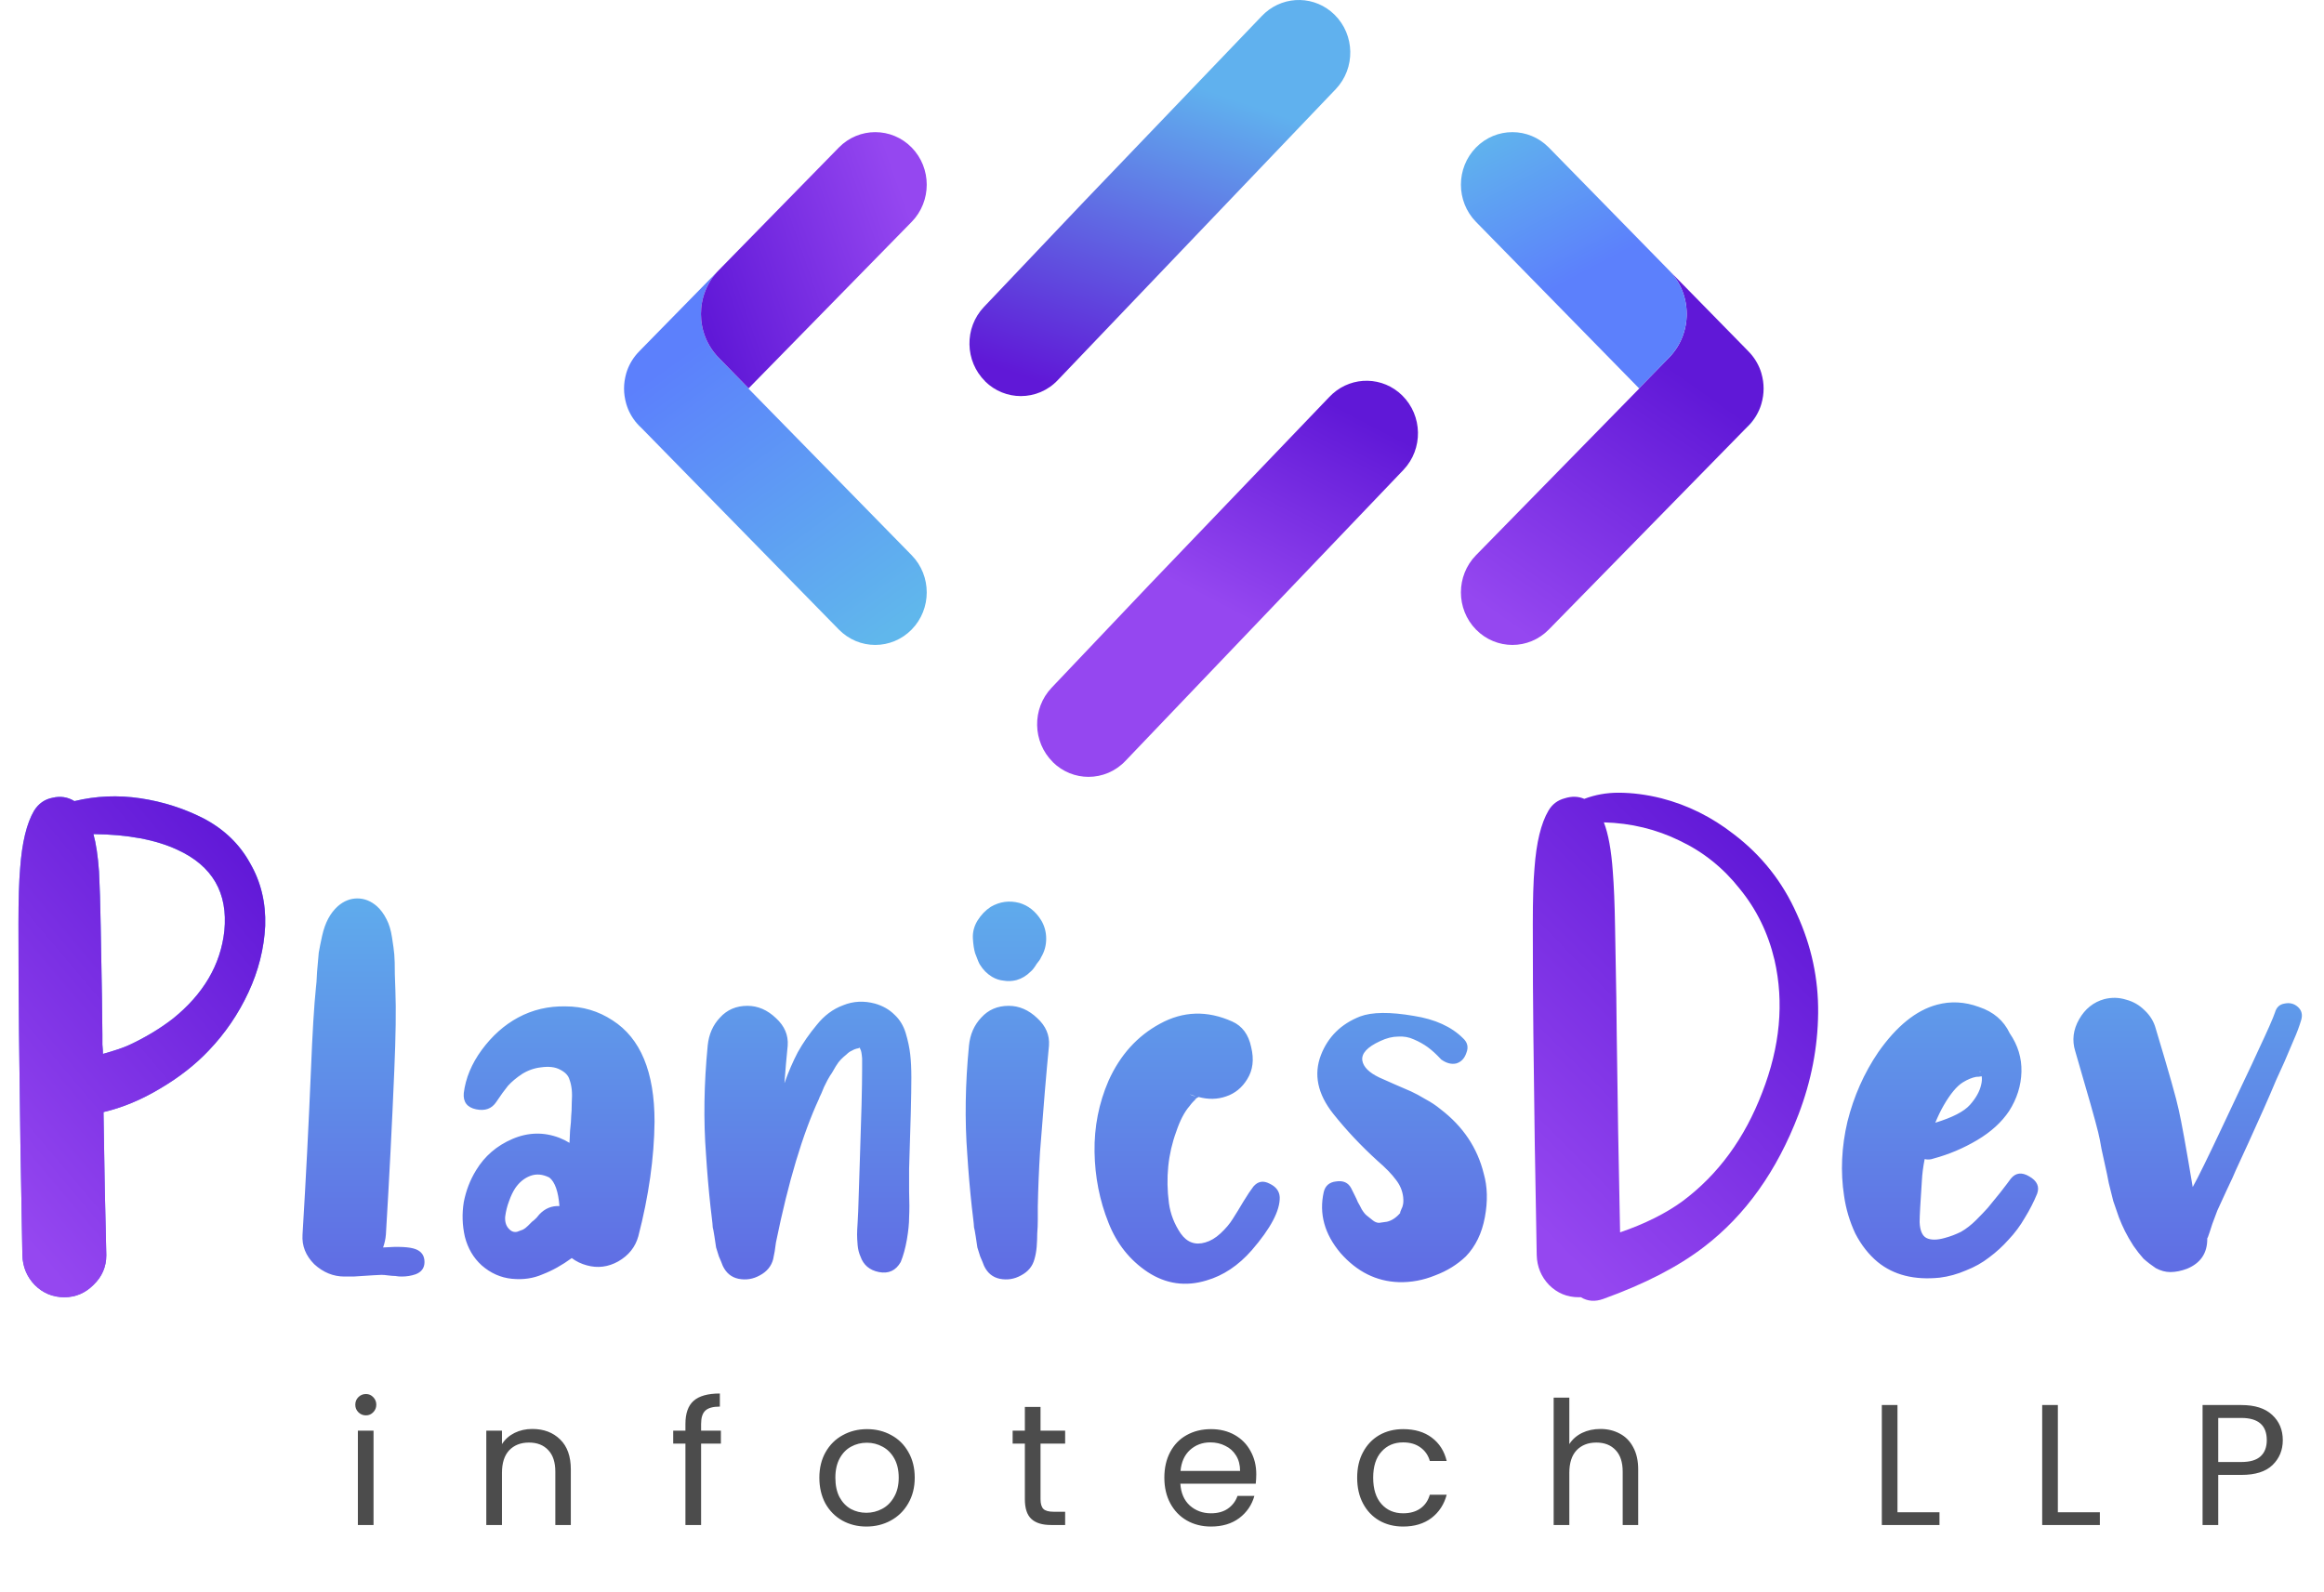 <svg xmlns="http://www.w3.org/2000/svg" width="108" height="74" viewBox="0 0 108 74" fill="none">
<path d="M0.858 42.932C0.858 41.823 0.884 40.965 0.936 40.358C1.023 39.162 1.239 38.269 1.586 37.68C1.794 37.351 2.08 37.151 2.444 37.082C2.808 36.995 3.146 37.047 3.458 37.238C4.463 36.995 5.486 36.952 6.526 37.108C7.566 37.264 8.545 37.576 9.464 38.044C10.417 38.547 11.137 39.24 11.622 40.124C12.125 40.991 12.359 41.961 12.324 43.036C12.272 44.093 12.012 45.125 11.544 46.13C11.076 47.135 10.461 48.037 9.698 48.834C9.074 49.493 8.32 50.082 7.436 50.602C6.569 51.122 5.694 51.486 4.81 51.694C4.845 54.155 4.888 56.374 4.94 58.35C4.94 58.887 4.741 59.347 4.342 59.728C3.961 60.109 3.51 60.3 2.99 60.3C2.453 60.3 1.993 60.109 1.612 59.728C1.248 59.347 1.057 58.887 1.04 58.35C0.971 54.866 0.919 51.443 0.884 48.08C0.867 46.745 0.858 45.029 0.858 42.932ZM8.242 39.5C7.237 39.032 5.937 38.789 4.342 38.772C4.463 39.205 4.55 39.786 4.602 40.514C4.637 41.173 4.663 42.022 4.68 43.062C4.732 45.766 4.758 47.439 4.758 48.08C4.758 48.184 4.758 48.34 4.758 48.548C4.775 48.739 4.784 48.886 4.784 48.99C5.339 48.834 5.746 48.695 6.006 48.574C6.751 48.227 7.427 47.82 8.034 47.352C9.455 46.208 10.253 44.847 10.426 43.27C10.599 41.502 9.871 40.245 8.242 39.5ZM19.311 58.064C19.588 58.168 19.727 58.367 19.727 58.662C19.727 58.939 19.588 59.13 19.311 59.234C19.207 59.269 19.103 59.295 18.999 59.312C18.895 59.329 18.782 59.338 18.661 59.338C18.557 59.338 18.462 59.329 18.375 59.312C18.288 59.312 18.176 59.303 18.037 59.286C17.916 59.269 17.812 59.26 17.725 59.26C17.638 59.26 17.205 59.286 16.425 59.338C16.286 59.338 16.156 59.338 16.035 59.338C16.035 59.338 16.026 59.338 16.009 59.338C15.489 59.338 15.021 59.147 14.605 58.766C14.206 58.367 14.024 57.908 14.059 57.388C14.215 54.805 14.345 52.266 14.449 49.77C14.518 48.019 14.596 46.728 14.683 45.896C14.7 45.792 14.718 45.549 14.735 45.168C14.77 44.787 14.796 44.492 14.813 44.284C14.848 44.076 14.9 43.816 14.969 43.504C15.038 43.192 15.134 42.923 15.255 42.698C15.376 42.473 15.524 42.282 15.697 42.126C15.974 41.883 16.278 41.762 16.607 41.762C16.936 41.762 17.24 41.883 17.517 42.126C17.69 42.282 17.838 42.481 17.959 42.724C18.08 42.949 18.167 43.235 18.219 43.582C18.271 43.911 18.306 44.171 18.323 44.362C18.34 44.535 18.349 44.847 18.349 45.298C18.366 45.749 18.375 46 18.375 46.052C18.41 46.919 18.392 48.158 18.323 49.77C18.219 52.266 18.089 54.805 17.933 57.388C17.916 57.596 17.872 57.795 17.803 57.986C18.531 57.934 19.034 57.96 19.311 58.064ZM28.468 47.43C29.768 48.262 30.418 49.831 30.418 52.136C30.4 53.817 30.149 55.594 29.664 57.466C29.525 57.969 29.213 58.359 28.728 58.636C28.26 58.896 27.774 58.957 27.272 58.818C27.012 58.749 26.778 58.636 26.57 58.48C26.119 58.809 25.668 59.061 25.218 59.234C24.784 59.425 24.308 59.494 23.788 59.442C23.268 59.39 22.8 59.182 22.384 58.818C22.002 58.471 21.742 58.029 21.604 57.492C21.482 56.955 21.465 56.417 21.552 55.88C21.656 55.343 21.846 54.849 22.124 54.398C22.522 53.739 23.086 53.254 23.814 52.942C24.542 52.63 25.27 52.613 25.998 52.89C26.171 52.959 26.327 53.037 26.466 53.124C26.466 53.107 26.466 53.098 26.466 53.098C26.466 53.029 26.474 52.847 26.492 52.552C26.526 52.257 26.544 52.032 26.544 51.876C26.561 51.72 26.57 51.521 26.57 51.278C26.587 51.035 26.587 50.827 26.57 50.654C26.552 50.481 26.518 50.325 26.466 50.186C26.414 49.995 26.266 49.839 26.024 49.718C25.798 49.597 25.504 49.562 25.14 49.614C24.828 49.649 24.533 49.753 24.256 49.926C23.996 50.099 23.779 50.281 23.606 50.472C23.45 50.663 23.268 50.914 23.06 51.226C22.852 51.538 22.54 51.651 22.124 51.564C21.708 51.477 21.517 51.226 21.552 50.81C21.638 50.117 21.916 49.449 22.384 48.808C22.869 48.149 23.432 47.647 24.074 47.3C24.75 46.936 25.486 46.763 26.284 46.78C27.081 46.78 27.809 46.997 28.468 47.43ZM25.998 56.062C25.946 55.386 25.79 54.944 25.53 54.736C25.218 54.58 24.923 54.554 24.646 54.658C24.368 54.762 24.134 54.953 23.944 55.23C23.84 55.386 23.744 55.585 23.658 55.828C23.571 56.053 23.51 56.296 23.476 56.556C23.458 56.816 23.528 57.015 23.684 57.154C23.736 57.206 23.796 57.241 23.866 57.258C23.952 57.275 24.03 57.267 24.1 57.232C24.186 57.197 24.256 57.171 24.308 57.154C24.377 57.119 24.455 57.059 24.542 56.972C24.628 56.885 24.689 56.825 24.724 56.79C24.776 56.755 24.845 56.695 24.932 56.608C25.018 56.504 25.062 56.452 25.062 56.452C25.322 56.175 25.634 56.045 25.998 56.062ZM42.352 50.082C42.352 50.879 42.317 52.292 42.248 54.32C42.248 54.545 42.248 54.901 42.248 55.386C42.265 55.871 42.265 56.27 42.248 56.582C42.248 56.877 42.213 57.223 42.144 57.622C42.074 58.021 41.979 58.367 41.858 58.662C41.632 59.061 41.294 59.217 40.844 59.13C40.41 59.043 40.124 58.801 39.986 58.402C39.916 58.246 39.873 58.073 39.856 57.882C39.838 57.674 39.83 57.509 39.83 57.388C39.83 57.267 39.838 57.076 39.856 56.816C39.873 56.539 39.882 56.365 39.882 56.296C39.916 55.36 39.942 54.554 39.96 53.878C40.029 51.902 40.064 50.507 40.064 49.692C40.064 49.415 40.064 49.25 40.064 49.198C40.046 48.973 40.02 48.834 39.986 48.782C39.968 48.747 39.96 48.721 39.96 48.704C39.942 48.704 39.916 48.713 39.882 48.73C39.778 48.747 39.682 48.782 39.596 48.834C39.509 48.869 39.422 48.929 39.336 49.016C39.249 49.085 39.162 49.163 39.076 49.25C39.006 49.319 38.928 49.423 38.842 49.562C38.772 49.683 38.712 49.787 38.66 49.874C38.608 49.943 38.538 50.056 38.452 50.212C38.382 50.351 38.33 50.455 38.296 50.524C38.278 50.576 38.235 50.68 38.166 50.836C38.096 50.975 38.062 51.053 38.062 51.07C37.299 52.717 36.632 54.944 36.06 57.752C36.025 58.047 35.982 58.307 35.93 58.532C35.843 58.861 35.635 59.113 35.306 59.286C34.994 59.459 34.664 59.511 34.318 59.442C33.988 59.373 33.746 59.173 33.59 58.844C33.538 58.705 33.477 58.558 33.408 58.402C33.356 58.229 33.312 58.09 33.278 57.986C33.26 57.865 33.234 57.691 33.2 57.466C33.165 57.241 33.139 57.102 33.122 57.05C33.122 56.981 33.104 56.807 33.07 56.53C33.035 56.253 33.018 56.105 33.018 56.088C32.931 55.291 32.862 54.485 32.81 53.67C32.688 52.075 32.714 50.385 32.888 48.6C32.94 48.08 33.13 47.647 33.46 47.3C33.789 46.936 34.214 46.754 34.734 46.754C35.219 46.754 35.661 46.945 36.06 47.326C36.458 47.69 36.64 48.115 36.606 48.6C36.554 49.103 36.502 49.701 36.45 50.394C36.45 50.377 36.45 50.359 36.45 50.342C36.467 50.325 36.476 50.307 36.476 50.29C36.649 49.805 36.848 49.345 37.074 48.912C37.316 48.479 37.611 48.054 37.958 47.638C38.304 47.205 38.712 46.901 39.18 46.728C39.648 46.537 40.142 46.511 40.662 46.65C41.026 46.754 41.329 46.927 41.572 47.17C41.814 47.395 41.988 47.681 42.092 48.028C42.196 48.375 42.265 48.704 42.3 49.016C42.334 49.311 42.352 49.666 42.352 50.082ZM46.876 46.754C47.361 46.754 47.803 46.945 48.202 47.326C48.6 47.69 48.782 48.115 48.748 48.6C48.626 49.848 48.488 51.495 48.332 53.54C48.28 54.389 48.245 55.239 48.228 56.088C48.228 56.279 48.228 56.487 48.228 56.712C48.228 56.92 48.219 57.128 48.202 57.336C48.202 57.527 48.193 57.735 48.176 57.96C48.158 58.168 48.124 58.359 48.072 58.532C47.985 58.861 47.777 59.113 47.448 59.286C47.136 59.459 46.806 59.511 46.46 59.442C46.13 59.373 45.888 59.173 45.732 58.844C45.68 58.705 45.619 58.558 45.55 58.402C45.498 58.229 45.454 58.09 45.42 57.986C45.402 57.865 45.376 57.691 45.342 57.466C45.307 57.241 45.281 57.102 45.264 57.05C45.264 56.981 45.246 56.807 45.212 56.53C45.177 56.253 45.16 56.105 45.16 56.088C45.073 55.291 45.004 54.485 44.952 53.67C44.83 52.075 44.856 50.385 45.03 48.6C45.082 48.08 45.272 47.647 45.602 47.3C45.931 46.936 46.356 46.754 46.876 46.754ZM45.316 44.31C45.264 44.137 45.229 43.911 45.212 43.634C45.194 43.339 45.264 43.062 45.42 42.802C45.593 42.525 45.801 42.308 46.044 42.152C46.46 41.909 46.902 41.849 47.37 41.97C47.786 42.091 48.124 42.36 48.384 42.776C48.54 43.036 48.618 43.322 48.618 43.634C48.618 43.946 48.54 44.232 48.384 44.492C48.349 44.579 48.28 44.683 48.176 44.804C48.072 44.977 47.976 45.099 47.89 45.168C47.699 45.359 47.482 45.489 47.24 45.558C47.032 45.61 46.832 45.619 46.642 45.584C46.451 45.567 46.269 45.506 46.096 45.402C45.87 45.263 45.688 45.081 45.55 44.856C45.515 44.821 45.437 44.639 45.316 44.31ZM58.249 55.152C58.457 54.909 58.709 54.866 59.003 55.022C59.298 55.161 59.454 55.369 59.471 55.646C59.489 56.27 59.055 57.093 58.171 58.116C57.547 58.827 56.845 59.295 56.065 59.52C55.095 59.815 54.185 59.685 53.335 59.13C52.503 58.575 51.897 57.813 51.515 56.842C51.099 55.802 50.883 54.701 50.865 53.54C50.848 52.379 51.065 51.278 51.515 50.238C52.053 49.042 52.85 48.158 53.907 47.586C54.982 46.997 56.1 46.962 57.261 47.482C57.729 47.69 58.024 48.089 58.145 48.678C58.284 49.25 58.223 49.744 57.963 50.16C57.721 50.559 57.391 50.827 56.975 50.966C56.577 51.105 56.152 51.113 55.701 50.992L55.519 51.096C55.537 51.096 55.563 51.087 55.597 51.07C55.476 51.174 55.372 51.287 55.285 51.408C55.043 51.685 54.835 52.084 54.661 52.604C54.28 53.644 54.167 54.753 54.323 55.932C54.393 56.435 54.575 56.903 54.869 57.336C55.164 57.752 55.545 57.891 56.013 57.752C56.256 57.683 56.49 57.544 56.715 57.336C56.958 57.111 57.149 56.885 57.287 56.66C57.443 56.417 57.608 56.149 57.781 55.854C57.972 55.542 58.128 55.308 58.249 55.152ZM55.571 50.966C55.467 50.931 55.372 50.897 55.285 50.862C55.372 50.914 55.467 50.949 55.571 50.966ZM68.952 54.554C69.126 55.161 69.143 55.837 69.004 56.582C68.866 57.327 68.571 57.934 68.12 58.402C67.722 58.783 67.245 59.078 66.69 59.286C66.136 59.511 65.572 59.615 65 59.598C63.96 59.563 63.059 59.113 62.296 58.246C61.551 57.362 61.291 56.417 61.516 55.412C61.586 55.117 61.776 54.953 62.088 54.918C62.418 54.866 62.652 54.97 62.79 55.23C62.825 55.299 62.877 55.403 62.946 55.542C63.016 55.681 63.068 55.793 63.102 55.88C63.154 55.967 63.215 56.079 63.284 56.218C63.371 56.357 63.449 56.452 63.518 56.504C63.588 56.556 63.674 56.625 63.778 56.712C63.882 56.799 63.986 56.842 64.09 56.842C64.194 56.825 64.316 56.807 64.454 56.79C64.68 56.738 64.888 56.599 65.078 56.374C65.061 56.374 65.061 56.357 65.078 56.322C65.096 56.287 65.113 56.244 65.13 56.192C65.165 56.123 65.182 56.079 65.182 56.062C65.217 55.958 65.226 55.819 65.208 55.646C65.174 55.351 65.061 55.083 64.87 54.84C64.68 54.58 64.394 54.285 64.012 53.956C63.25 53.263 62.565 52.535 61.958 51.772C61.23 50.853 61.04 49.943 61.386 49.042C61.716 48.193 62.322 47.595 63.206 47.248C63.761 47.04 64.593 47.031 65.702 47.222C66.69 47.378 67.453 47.725 67.99 48.262C68.198 48.453 68.25 48.678 68.146 48.938C68.06 49.198 67.904 49.363 67.678 49.432C67.453 49.484 67.219 49.423 66.976 49.25C66.751 49.007 66.543 48.817 66.352 48.678C66.162 48.539 65.945 48.418 65.702 48.314C65.477 48.21 65.234 48.167 64.974 48.184C64.714 48.184 64.437 48.253 64.142 48.392C63.536 48.669 63.258 48.973 63.31 49.302C63.362 49.597 63.622 49.857 64.09 50.082C64.246 50.151 64.48 50.255 64.792 50.394C65.122 50.533 65.382 50.645 65.572 50.732C65.763 50.819 65.988 50.94 66.248 51.096C66.508 51.235 66.742 51.391 66.95 51.564C67.99 52.361 68.658 53.358 68.952 54.554ZM93.446 54.788C93.671 54.511 93.957 54.476 94.304 54.684C94.668 54.892 94.789 55.161 94.668 55.49C94.512 55.871 94.321 56.244 94.096 56.608C93.888 56.972 93.637 57.31 93.342 57.622C93.065 57.934 92.761 58.211 92.432 58.454C92.12 58.697 91.765 58.896 91.366 59.052C90.967 59.225 90.56 59.338 90.144 59.39C88.965 59.511 88.003 59.269 87.258 58.662C86.842 58.315 86.495 57.873 86.218 57.336C85.958 56.781 85.785 56.201 85.698 55.594C85.525 54.467 85.577 53.315 85.854 52.136C86.149 50.957 86.625 49.883 87.284 48.912C88.133 47.699 89.043 46.962 90.014 46.702C90.655 46.529 91.305 46.563 91.964 46.806C92.64 47.031 93.117 47.439 93.394 48.028C93.775 48.583 93.957 49.181 93.94 49.822C93.923 50.463 93.732 51.07 93.368 51.642C93.021 52.162 92.527 52.613 91.886 52.994C91.245 53.375 90.569 53.661 89.858 53.852C89.719 53.904 89.581 53.913 89.442 53.878C89.373 54.225 89.329 54.563 89.312 54.892C89.243 55.897 89.208 56.539 89.208 56.816C89.225 57.197 89.329 57.44 89.52 57.544C89.728 57.648 90.014 57.648 90.378 57.544C90.638 57.475 90.889 57.379 91.132 57.258C91.375 57.119 91.609 56.937 91.834 56.712C92.059 56.487 92.241 56.296 92.38 56.14C92.519 55.967 92.709 55.733 92.952 55.438C93.195 55.126 93.359 54.909 93.446 54.788ZM92.016 49.796L91.99 49.822H92.042C92.025 49.805 92.016 49.796 92.016 49.796ZM90.326 51.382C90.187 51.625 90.057 51.893 89.936 52.188C90.733 51.945 91.271 51.668 91.548 51.356C91.825 51.044 91.999 50.732 92.068 50.42C92.103 50.281 92.111 50.151 92.094 50.03C92.007 50.047 91.921 50.056 91.834 50.056C91.643 50.091 91.435 50.177 91.21 50.316C90.933 50.489 90.638 50.845 90.326 51.382ZM105.721 47.066C105.79 46.823 105.938 46.685 106.163 46.65C106.406 46.598 106.614 46.65 106.787 46.806C106.96 46.962 107.012 47.161 106.943 47.404C106.856 47.699 106.744 48.002 106.605 48.314C106.484 48.609 106.336 48.955 106.163 49.354C105.99 49.735 105.86 50.021 105.773 50.212C105.6 50.628 105.409 51.07 105.201 51.538C104.993 52.006 104.759 52.526 104.499 53.098C104.239 53.653 104.04 54.086 103.901 54.398C103.832 54.571 103.693 54.875 103.485 55.308C103.294 55.724 103.147 56.045 103.043 56.27C102.991 56.409 102.913 56.617 102.809 56.894C102.722 57.171 102.653 57.379 102.601 57.518C102.584 57.535 102.575 57.553 102.575 57.57V57.596C102.575 58.255 102.263 58.714 101.639 58.974C101.362 59.078 101.102 59.13 100.859 59.13C100.634 59.13 100.408 59.069 100.183 58.948C99.975 58.809 99.784 58.662 99.611 58.506C99.455 58.333 99.299 58.133 99.143 57.908C98.987 57.665 98.857 57.44 98.753 57.232C98.649 57.024 98.554 56.807 98.467 56.582C98.38 56.339 98.294 56.088 98.207 55.828C98.138 55.551 98.068 55.273 97.999 54.996C97.947 54.719 97.895 54.467 97.843 54.242C97.791 53.999 97.73 53.722 97.661 53.41C97.609 53.098 97.557 52.838 97.505 52.63C97.384 52.127 97.028 50.871 96.439 48.86C96.283 48.357 96.344 47.863 96.621 47.378C96.898 46.893 97.288 46.581 97.791 46.442C98.138 46.355 98.476 46.364 98.805 46.468C99.134 46.555 99.42 46.719 99.663 46.962C99.923 47.205 100.096 47.491 100.183 47.82C100.79 49.831 101.145 51.087 101.249 51.59C101.37 52.11 101.587 53.306 101.899 55.178C102.142 54.745 102.61 53.791 103.303 52.318C103.511 51.885 103.797 51.278 104.161 50.498C104.542 49.701 104.802 49.146 104.941 48.834C105.374 47.915 105.634 47.326 105.721 47.066Z" fill="url(#paint0_linear_25_65)"/>
<path d="M0.858 42.932C0.858 41.823 0.884 40.965 0.936 40.358C1.023 39.162 1.239 38.269 1.586 37.68C1.794 37.351 2.08 37.151 2.444 37.082C2.808 36.995 3.146 37.047 3.458 37.238C4.463 36.995 5.486 36.952 6.526 37.108C7.566 37.264 8.545 37.576 9.464 38.044C10.417 38.547 11.137 39.24 11.622 40.124C12.125 40.991 12.359 41.961 12.324 43.036C12.272 44.093 12.012 45.125 11.544 46.13C11.076 47.135 10.461 48.037 9.698 48.834C9.074 49.493 8.32 50.082 7.436 50.602C6.569 51.122 5.694 51.486 4.81 51.694C4.845 54.155 4.888 56.374 4.94 58.35C4.94 58.887 4.741 59.347 4.342 59.728C3.961 60.109 3.51 60.3 2.99 60.3C2.453 60.3 1.993 60.109 1.612 59.728C1.248 59.347 1.057 58.887 1.04 58.35C0.971 54.866 0.919 51.443 0.884 48.08C0.867 46.745 0.858 45.029 0.858 42.932ZM8.242 39.5C7.237 39.032 5.937 38.789 4.342 38.772C4.463 39.205 4.55 39.786 4.602 40.514C4.637 41.173 4.663 42.022 4.68 43.062C4.732 45.766 4.758 47.439 4.758 48.08C4.758 48.184 4.758 48.34 4.758 48.548C4.775 48.739 4.784 48.886 4.784 48.99C5.339 48.834 5.746 48.695 6.006 48.574C6.751 48.227 7.427 47.82 8.034 47.352C9.455 46.208 10.253 44.847 10.426 43.27C10.599 41.502 9.871 40.245 8.242 39.5Z" fill="url(#paint1_linear_25_65)"/>
<path d="M77.212 37.108C78.425 37.42 79.543 37.975 80.566 38.772C81.866 39.76 82.845 40.999 83.504 42.49C84.18 43.963 84.509 45.497 84.492 47.092C84.475 48.687 84.171 50.255 83.582 51.798C82.577 54.433 81.112 56.487 79.188 57.96C77.992 58.879 76.432 59.685 74.508 60.378C74.127 60.517 73.78 60.491 73.468 60.3C73.399 60.3 73.364 60.3 73.364 60.3C72.827 60.3 72.367 60.109 71.986 59.728C71.622 59.347 71.431 58.887 71.414 58.35C71.345 54.866 71.293 51.443 71.258 48.08C71.241 46.745 71.232 45.029 71.232 42.932C71.232 41.823 71.258 40.965 71.31 40.358C71.397 39.162 71.613 38.269 71.96 37.68C72.133 37.385 72.385 37.195 72.714 37.108C73.043 37.004 73.347 37.013 73.624 37.134C74.127 36.943 74.655 36.848 75.21 36.848C75.851 36.848 76.519 36.935 77.212 37.108ZM82.464 44.622C82.169 43.374 81.632 42.273 80.852 41.32C80.089 40.349 79.162 39.604 78.07 39.084C76.978 38.547 75.799 38.261 74.534 38.226C74.742 38.763 74.881 39.526 74.95 40.514C75.002 41.173 75.037 42.022 75.054 43.062C75.106 45.766 75.132 47.439 75.132 48.08C75.167 50.975 75.219 54.043 75.288 57.284C76.449 56.885 77.42 56.4 78.2 55.828C79.847 54.597 81.077 52.916 81.892 50.784C82.724 48.652 82.915 46.598 82.464 44.622Z" fill="url(#paint2_linear_25_65)"/>
<path d="M17.007 65.791C16.868 65.791 16.751 65.743 16.655 65.647C16.559 65.551 16.511 65.434 16.511 65.295C16.511 65.156 16.559 65.039 16.655 64.943C16.751 64.847 16.868 64.799 17.007 64.799C17.14 64.799 17.252 64.847 17.343 64.943C17.439 65.039 17.487 65.156 17.487 65.295C17.487 65.434 17.439 65.551 17.343 65.647C17.252 65.743 17.14 65.791 17.007 65.791ZM17.359 66.503V70.887H16.631V66.503H17.359ZM24.735 66.423C25.269 66.423 25.701 66.586 26.031 66.911C26.362 67.231 26.527 67.695 26.527 68.303V70.887H25.807V68.407C25.807 67.97 25.698 67.636 25.479 67.407C25.261 67.172 24.962 67.055 24.583 67.055C24.199 67.055 23.893 67.175 23.663 67.415C23.439 67.655 23.327 68.004 23.327 68.463V70.887H22.599V66.503H23.327V67.127C23.471 66.903 23.666 66.73 23.911 66.607C24.162 66.484 24.437 66.423 24.735 66.423ZM33.501 67.103H32.581V70.887H31.853V67.103H31.285V66.503H31.853V66.191C31.853 65.701 31.978 65.343 32.229 65.119C32.485 64.89 32.893 64.775 33.453 64.775V65.383C33.133 65.383 32.906 65.447 32.773 65.575C32.645 65.698 32.581 65.903 32.581 66.191V66.503H33.501V67.103ZM40.261 70.959C39.851 70.959 39.477 70.866 39.141 70.679C38.811 70.493 38.549 70.228 38.357 69.887C38.171 69.54 38.077 69.141 38.077 68.687C38.077 68.239 38.173 67.844 38.365 67.503C38.563 67.156 38.829 66.892 39.165 66.711C39.501 66.525 39.877 66.431 40.293 66.431C40.709 66.431 41.085 66.525 41.421 66.711C41.757 66.892 42.021 67.154 42.213 67.495C42.411 67.837 42.509 68.234 42.509 68.687C42.509 69.141 42.408 69.54 42.205 69.887C42.008 70.228 41.739 70.493 41.397 70.679C41.056 70.866 40.677 70.959 40.261 70.959ZM40.261 70.319C40.523 70.319 40.768 70.258 40.997 70.135C41.227 70.013 41.411 69.829 41.549 69.583C41.693 69.338 41.765 69.039 41.765 68.687C41.765 68.335 41.696 68.037 41.557 67.791C41.419 67.546 41.237 67.365 41.013 67.247C40.789 67.124 40.547 67.063 40.285 67.063C40.019 67.063 39.773 67.124 39.549 67.247C39.331 67.365 39.155 67.546 39.021 67.791C38.888 68.037 38.821 68.335 38.821 68.687C38.821 69.044 38.885 69.346 39.013 69.591C39.147 69.837 39.323 70.02 39.541 70.143C39.76 70.26 40 70.319 40.261 70.319ZM48.355 67.103V69.687C48.355 69.9 48.4 70.052 48.491 70.143C48.581 70.228 48.739 70.271 48.963 70.271H49.499V70.887H48.843C48.437 70.887 48.133 70.794 47.931 70.607C47.728 70.421 47.627 70.114 47.627 69.687V67.103H47.059V66.503H47.627V65.399H48.355V66.503H49.499V67.103H48.355ZM58.381 68.527C58.381 68.666 58.373 68.812 58.357 68.967H54.853C54.879 69.399 55.026 69.738 55.293 69.983C55.565 70.223 55.893 70.343 56.277 70.343C56.591 70.343 56.853 70.271 57.061 70.127C57.274 69.978 57.423 69.781 57.509 69.535H58.293C58.175 69.957 57.941 70.3 57.589 70.567C57.237 70.829 56.799 70.959 56.277 70.959C55.861 70.959 55.487 70.866 55.157 70.679C54.831 70.493 54.575 70.228 54.389 69.887C54.202 69.54 54.109 69.141 54.109 68.687C54.109 68.234 54.199 67.837 54.381 67.495C54.562 67.154 54.815 66.892 55.141 66.711C55.471 66.525 55.85 66.431 56.277 66.431C56.693 66.431 57.061 66.522 57.381 66.703C57.701 66.885 57.946 67.135 58.117 67.455C58.293 67.77 58.381 68.127 58.381 68.527ZM57.629 68.375C57.629 68.098 57.567 67.861 57.445 67.663C57.322 67.46 57.154 67.308 56.941 67.207C56.733 67.1 56.501 67.047 56.245 67.047C55.877 67.047 55.562 67.165 55.301 67.399C55.045 67.634 54.898 67.959 54.861 68.375H57.629ZM63.07 68.687C63.07 68.234 63.16 67.839 63.342 67.503C63.523 67.162 63.774 66.898 64.094 66.711C64.419 66.525 64.79 66.431 65.206 66.431C65.744 66.431 66.187 66.562 66.534 66.823C66.886 67.085 67.118 67.447 67.23 67.911H66.446C66.371 67.644 66.224 67.434 66.006 67.279C65.792 67.124 65.526 67.047 65.206 67.047C64.79 67.047 64.454 67.191 64.198 67.479C63.942 67.762 63.814 68.165 63.814 68.687C63.814 69.215 63.942 69.623 64.198 69.911C64.454 70.199 64.79 70.343 65.206 70.343C65.526 70.343 65.792 70.269 66.006 70.119C66.219 69.97 66.366 69.757 66.446 69.479H67.23C67.112 69.927 66.878 70.287 66.526 70.559C66.174 70.826 65.734 70.959 65.206 70.959C64.79 70.959 64.419 70.866 64.094 70.679C63.774 70.493 63.523 70.228 63.342 69.887C63.16 69.546 63.07 69.146 63.07 68.687ZM74.377 66.423C74.708 66.423 75.006 66.495 75.273 66.639C75.54 66.778 75.748 66.989 75.897 67.271C76.052 67.554 76.129 67.898 76.129 68.303V70.887H75.409V68.407C75.409 67.97 75.3 67.636 75.081 67.407C74.862 67.172 74.564 67.055 74.185 67.055C73.801 67.055 73.494 67.175 73.265 67.415C73.041 67.655 72.929 68.004 72.929 68.463V70.887H72.201V64.967H72.929V67.127C73.073 66.903 73.27 66.73 73.521 66.607C73.777 66.484 74.062 66.423 74.377 66.423ZM88.179 70.295H90.131V70.887H87.451V65.311H88.179V70.295ZM95.632 70.295H97.584V70.887H94.904V65.311H95.632V70.295ZM106.085 66.943C106.085 67.407 105.925 67.794 105.605 68.103C105.291 68.407 104.808 68.559 104.157 68.559H103.085V70.887H102.357V65.311H104.157C104.787 65.311 105.264 65.463 105.589 65.767C105.92 66.071 106.085 66.463 106.085 66.943ZM104.157 67.959C104.563 67.959 104.861 67.871 105.053 67.695C105.245 67.519 105.341 67.269 105.341 66.943C105.341 66.255 104.947 65.911 104.157 65.911H103.085V67.959H104.157Z" fill="black" fill-opacity="0.7"/>
<path d="M42.367 29.263C41.898 29.74 41.286 29.979 40.673 29.979C40.061 29.979 39.451 29.74 38.982 29.263L29.7 19.782C29.453 19.531 29.269 19.235 29.152 18.92C29.135 18.876 29.121 18.829 29.106 18.783C29.071 18.659 29.042 18.534 29.025 18.407C28.992 18.177 28.992 17.945 29.025 17.713C29.044 17.586 29.071 17.461 29.106 17.337C29.121 17.29 29.135 17.246 29.152 17.2C29.269 16.885 29.453 16.589 29.7 16.338L29.826 16.208L33.397 12.563C32.3 13.685 32.3 15.505 33.397 16.626L34.789 18.05L34.78 18.06L42.367 25.809C43.3 26.762 43.3 28.31 42.367 29.263Z" fill="url(#paint3_linear_25_65)"/>
<path d="M42.367 10.313L34.79 18.05L33.398 16.626C32.3 15.505 32.3 13.684 33.398 12.563L38.983 6.857C39.918 5.904 41.432 5.904 42.367 6.857C43.3 7.812 43.3 9.358 42.367 10.313Z" fill="url(#paint4_linear_25_65)"/>
<path d="M29.837 19.922C29.791 19.88 29.746 19.838 29.7 19.792C29.416 19.501 29.217 19.152 29.107 18.783C29.22 19.149 29.418 19.494 29.7 19.782L29.837 19.922Z" fill="#00AEEF"/>
<path d="M68.591 29.263C69.06 29.74 69.672 29.979 70.284 29.979C70.897 29.979 71.507 29.74 71.975 29.263L81.258 19.782C81.505 19.531 81.689 19.235 81.806 18.92C81.823 18.876 81.837 18.829 81.851 18.783C81.887 18.659 81.916 18.534 81.933 18.407C81.966 18.177 81.966 17.945 81.933 17.713C81.914 17.586 81.887 17.461 81.851 17.337C81.837 17.29 81.823 17.246 81.806 17.2C81.689 16.885 81.505 16.589 81.258 16.338L81.132 16.208L77.56 12.563C78.658 13.685 78.658 15.505 77.56 16.626L76.168 18.05L76.178 18.06L68.591 25.809C67.658 26.762 67.658 28.31 68.591 29.263Z" fill="url(#paint5_linear_25_65)"/>
<path d="M68.591 10.313L76.168 18.05L77.56 16.626C78.658 15.505 78.658 13.684 77.56 12.563L71.975 6.857C71.04 5.904 69.526 5.904 68.591 6.857C67.658 7.812 67.658 9.358 68.591 10.313Z" fill="url(#paint6_linear_25_65)"/>
<path d="M81.122 19.922C81.167 19.88 81.213 19.838 81.258 19.792C81.543 19.501 81.741 19.152 81.852 18.783C81.739 19.149 81.54 19.494 81.258 19.782L81.122 19.922Z" fill="#00AEEF"/>
<path d="M45.78 17.728C46.244 18.184 46.844 18.412 47.44 18.412C48.066 18.412 48.693 18.163 49.162 17.664L62.08 4.138C62.996 3.168 62.97 1.621 62.018 0.683C61.121 -0.201 59.72 -0.223 58.794 0.595C58.739 0.644 58.686 0.693 58.636 0.747L50.279 9.471L45.722 14.271C44.804 15.241 44.833 16.787 45.782 17.725L45.78 17.728Z" fill="url(#paint7_linear_25_65)"/>
<path d="M48.925 35.426C49.389 35.883 49.989 36.111 50.585 36.111C51.212 36.111 51.838 35.861 52.307 35.363L65.225 21.837C66.142 20.867 66.115 19.32 65.163 18.382C64.266 17.498 62.865 17.476 61.939 18.294C61.884 18.343 61.831 18.392 61.781 18.446L53.424 27.169L48.868 31.97C47.949 32.94 47.978 34.486 48.928 35.424L48.925 35.426Z" fill="url(#paint8_linear_25_65)"/>
<defs>
<linearGradient id="paint0_linear_25_65" x1="53.5" y1="40" x2="53.5" y2="65" gradientUnits="userSpaceOnUse">
<stop stop-color="#5FB2ED"/>
<stop offset="1" stop-color="#6058E1"/>
</linearGradient>
<linearGradient id="paint1_linear_25_65" x1="10.874" y1="38.5" x2="-4.24" y2="51.257" gradientUnits="userSpaceOnUse">
<stop stop-color="#6018D7"/>
<stop offset="1" stop-color="#9547F0"/>
</linearGradient>
<linearGradient id="paint2_linear_25_65" x1="82.874" y1="40" x2="68.609" y2="54.22" gradientUnits="userSpaceOnUse">
<stop stop-color="#6018D7"/>
<stop offset="1" stop-color="#9547F0"/>
</linearGradient>
<linearGradient id="paint3_linear_25_65" x1="31" y1="17.002" x2="40.5" y2="30.002" gradientUnits="userSpaceOnUse">
<stop stop-color="#5C80FC"/>
<stop offset="1" stop-color="#60B7EC"/>
</linearGradient>
<linearGradient id="paint4_linear_25_65" x1="33" y1="15.502" x2="43" y2="12.002" gradientUnits="userSpaceOnUse">
<stop stop-color="#6018D7"/>
<stop offset="1" stop-color="#9547F0"/>
</linearGradient>
<linearGradient id="paint5_linear_25_65" x1="79" y1="18.002" x2="70.872" y2="29.561" gradientUnits="userSpaceOnUse">
<stop stop-color="#6018D7"/>
<stop offset="1" stop-color="#9547F0"/>
</linearGradient>
<linearGradient id="paint6_linear_25_65" x1="73" y1="13.002" x2="69.108" y2="5.679" gradientUnits="userSpaceOnUse">
<stop stop-color="#5C80FC"/>
<stop offset="1" stop-color="#60B7EC"/>
</linearGradient>
<linearGradient id="paint7_linear_25_65" x1="52" y1="19.002" x2="56.956" y2="4.475" gradientUnits="userSpaceOnUse">
<stop stop-color="#6018D7"/>
<stop offset="1" stop-color="#60B1EE"/>
</linearGradient>
<linearGradient id="paint8_linear_25_65" x1="60.5" y1="18.002" x2="55.513" y2="27.532" gradientUnits="userSpaceOnUse">
<stop stop-color="#6018D7"/>
<stop offset="1" stop-color="#9547F0"/>
</linearGradient>
</defs>
</svg>

